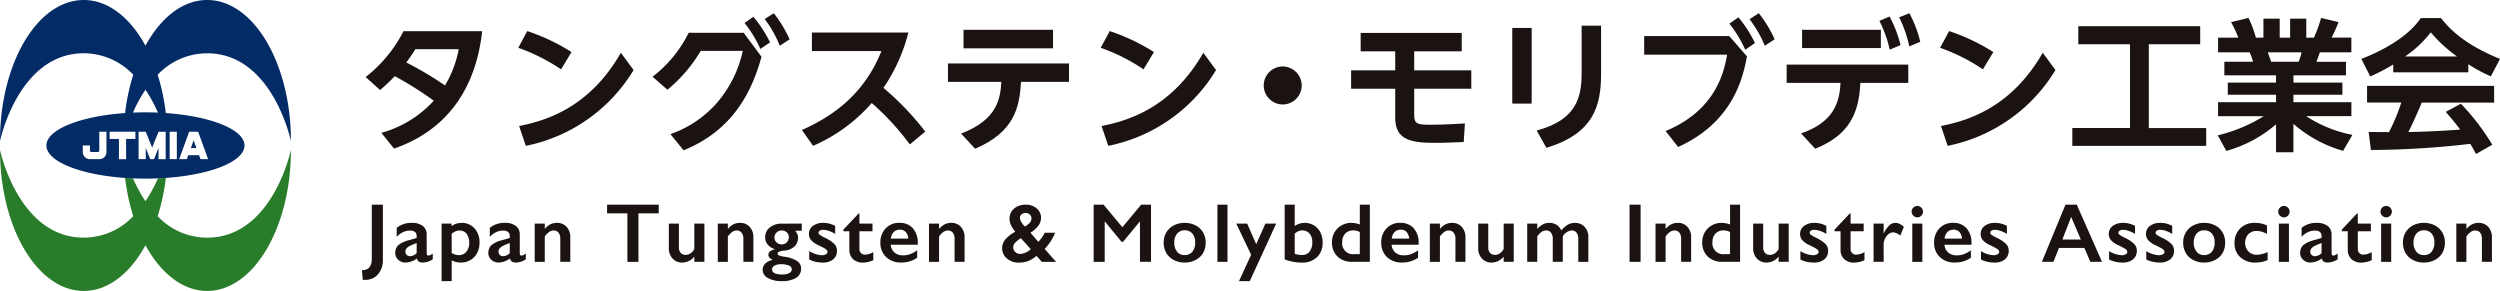 <svg id="グループ_270" data-name="グループ 270" xmlns="http://www.w3.org/2000/svg" width="402.464" height="46.833" viewBox="0 0 402.464 46.833">
  <g id="グループ_268" data-name="グループ 268">
    <path id="パス_455" data-name="パス 455" d="M33.353,36.767a10.961,10.961,0,0,1-7.968-3.454A33.738,33.738,0,0,0,26.7,27.147q-.627.043-1.271.071A23.306,23.306,0,0,1,23.418,30.9a23.23,23.23,0,0,1-2.009-3.683q-.643-.027-1.271-.071a33.738,33.738,0,0,0,1.312,6.165,10.961,10.961,0,0,1-7.968,3.454C2.959,36.767,0,22.645,0,22.645c0,12.535,6.036,22.7,13.482,22.7,3.932,0,7.471-2.835,9.936-7.357,2.464,4.521,6,7.357,9.935,7.357,7.446,0,13.482-10.162,13.482-22.7,0,0-2.959,14.122-13.482,14.122" transform="translate(0 1.491)" fill="#297d2a"/>
    <path id="パス_456" data-name="パス 456" d="M46.834,22.7C46.834,10.162,40.8,0,33.352,0c-3.932,0-7.471,2.835-9.935,7.357C20.953,2.835,17.414,0,13.481,0,6.036,0,0,10.162,0,22.7c0,0,2.959-14.122,13.481-14.122A10.964,10.964,0,0,1,21.45,12.03,33.63,33.63,0,0,0,20.137,18.2c-7.232.506-12.665,2.652-12.665,5.222,0,2.947,7.138,5.336,15.944,5.336s15.944-2.389,15.944-5.336c0-2.57-5.433-4.715-12.666-5.222a33.719,33.719,0,0,0-1.312-6.165,10.961,10.961,0,0,1,7.968-3.454C43.875,8.576,46.834,22.7,46.834,22.7M30.45,21.212H31.9l1.605,4.411H32.279l-.231-.634H30.3l-.231.634H28.844Zm-3.136,0h1.153v4.411H27.314ZM17.137,24.469v.016A1.137,1.137,0,0,1,16,25.622H14.466a1.137,1.137,0,0,1-1.137-1.137V23.417h1.153v.842a.21.21,0,0,0,.21.21h1.082a.21.21,0,0,0,.21-.21V21.212h1.153Zm4.664-2.1H20.3v3.257H19.147V22.365h-1.5V21.212H21.8Zm4.873-1.153v4.411H25.521V23.811l-.731,1.811h-.6l-.73-1.811v1.811H22.31V21.212h1.153l1.029,2.547,1.03-2.547Zm-1.249-3.088q-.986-.042-2.008-.042t-2.008.042a23.128,23.128,0,0,1,2.008-3.683,23.213,23.213,0,0,1,2.008,3.683" fill="#032b66"/>
    <path id="パス_516" data-name="パス 516" d="M29.277,21.195l-.453,1.243h.906Z" transform="translate(1.898 1.396)" fill="#032b66"/>
  </g>
  <g id="グループ_269" data-name="グループ 269" transform="translate(58.277 2.131)">
    <g id="グループ_266" data-name="グループ 266" transform="translate(0.589)">
      <path id="パス_458" data-name="パス 458" d="M57.757,19.116a17.89,17.89,0,0,0,8.433-5.171,53.759,53.759,0,0,0-6.273-3.953,30.207,30.207,0,0,1-2.367,2.23l-2.321-2.091a22.191,22.191,0,0,0,6.09-7.377H73.982c-1.011,9.284-5.723,15.994-14.18,18.89ZM63.226,5.649c-.6,1.012-1.379,2.022-1.447,2.138a56.242,56.242,0,0,1,6.227,3.7,17.839,17.839,0,0,0,2.207-5.838Z" transform="translate(-55.229 0.141)" fill="#1a1311"/>
      <path id="パス_459" data-name="パス 459" d="M85.172,8.892a30.213,30.213,0,0,0-6.894-3.469l1.449-2.689A32.113,32.113,0,0,1,86.85,6.111Zm11.674.115a26.317,26.317,0,0,1-17.35,12.2l-1.081-3.193C83.127,17.1,89.86,14.821,94.8,6.226Z" transform="translate(-53.711 0.14)" fill="#1a1311"/>
      <path id="パス_460" data-name="パス 460" d="M113.228,3.185,116.1,7.047c-1.31,4.689-4.021,11.628-12.547,15.052l-2.115-2.6A17.627,17.627,0,0,0,109,14.378,19.028,19.028,0,0,0,113.09,6.1h-6.779a23.6,23.6,0,0,1-5.354,6.252l-2.391-2.091a20.305,20.305,0,0,0,5.813-7.079ZM114.792.613a20.231,20.231,0,0,1,2.688,4.113l-1.561,1.057A19.739,19.739,0,0,0,113.367,1.6Zm3.286-.575a20.585,20.585,0,0,1,2.552,4.2l-1.587,1.035a18.323,18.323,0,0,0-2.436-4.3Z" transform="translate(-52.375 -0.038)" fill="#1a1311"/>
      <path id="パス_461" data-name="パス 461" d="M121.121,18.644c4.618-2.068,9.926-5.492,12.8-12.709H122.729V2.947h15.535a28.133,28.133,0,0,1-4.021,8.918,44.878,44.878,0,0,1,6.733,7.031l-2.481,2.069a41.878,41.878,0,0,0-6.136-6.665,26.5,26.5,0,0,1-9.445,6.894Z" transform="translate(-50.889 0.154)" fill="#1a1311"/>
      <path id="パス_462" data-name="パス 462" d="M143.178,10.926V7.962h19.487v2.964h-7.721c-.253,4.091-1.057,8.068-7.4,10.756l-2.253-2.435c6.022-2.3,6.321-5.86,6.48-8.32Zm16.913-5.4H145.682V2.539h14.409Z" transform="translate(-49.436 0.127)" fill="#1a1311"/>
      <path id="パス_463" data-name="パス 463" d="M173.143,8.892a30.213,30.213,0,0,0-6.894-3.469L167.7,2.733a32.113,32.113,0,0,1,7.123,3.378Zm11.674.115a26.317,26.317,0,0,1-17.35,12.2l-1.081-3.193c4.711-.92,11.444-3.194,16.386-11.79Z" transform="translate(-47.917 0.14)" fill="#1a1311"/>
      <path id="パス_464" data-name="パス 464" d="M196.985,11.136a3.056,3.056,0,1,1-3.056-3.056,3.069,3.069,0,0,1,3.056,3.056" transform="translate(-46.295 0.492)" fill="#1a1311"/>
      <path id="パス_465" data-name="パス 465" d="M205.607,5.978V3.014h16.271V5.978h-7.653V9.034h9.192V12h-9.192v4.275c0,1.4.574,1.517,2.6,1.517,2.091,0,4.389-.139,5.561-.207L222.2,20.57c-1.241.046-2.895.139-4.642.139-3.861,0-6.389-.483-6.389-4.022V12h-7.1V9.034h7.1V5.978Z" transform="translate(-45.426 0.158)" fill="#1a1311"/>
      <path id="パス_466" data-name="パス 466" d="M231.535,14.46H228.41V2.281h3.125Zm11.17-12.546V9.681c0,5.1-1.15,9.583-8.8,11.9L232.34,18.8c6.572-1.769,7.239-5.516,7.239-9.376V1.914Z" transform="translate(-43.823 0.086)" fill="#1a1311"/>
      <path id="パス_467" data-name="パス 467" d="M262.03,3.714l2.849,3.264c-.734,4.067-2.6,10.732-11.076,14.593L251.781,19c8.341-3.446,9.468-9.927,9.905-12.295H248.334V3.714ZM263.5.7a19.132,19.132,0,0,1,2.666,4.137L264.6,5.922a19.144,19.144,0,0,0-2.55-4.207Zm3.286-.666a19.859,19.859,0,0,1,2.552,4.2l-1.587,1.035A18.647,18.647,0,0,0,265.294,1Z" transform="translate(-42.51 -0.038)" fill="#1a1311"/>
      <path id="パス_468" data-name="パス 468" d="M272.173,19.388c4.642-1.632,6.182-4.252,6.343-8.136h-8.664V8.311h19.58v2.941h-7.721c-.207,4.826-1.747,8.388-7.262,10.595ZM285.02,5.646H272.335V2.7H285.02Zm1.4-5.079a19.8,19.8,0,0,1,1.769,4.6l-1.747.735a19.51,19.51,0,0,0-1.654-4.642Zm3.194-.529a19.43,19.43,0,0,1,1.747,4.6l-1.769.735A19.057,19.057,0,0,0,287.961.7Z" transform="translate(-41.093 -0.038)" fill="#1a1311"/>
      <path id="パス_469" data-name="パス 469" d="M299.924,8.892a30.212,30.212,0,0,0-6.894-3.469l1.449-2.689A32.113,32.113,0,0,1,301.6,6.111Zm11.674.115a26.317,26.317,0,0,1-17.35,12.2l-1.081-3.193c4.711-.92,11.444-3.194,16.386-11.79Z" transform="translate(-39.567 0.14)" fill="#1a1311"/>
      <path id="パス_470" data-name="パス 470" d="M313.962,2h19.625V4.9h-8.273v13.49h9.239v2.871H313V18.385h9.285V4.9h-8.319Z" transform="translate(-38.252 0.091)" fill="#1a1311"/>
      <path id="パス_471" data-name="パス 471" d="M355.146,22.144a20.837,20.837,0,0,1-8-4.343v4.574h-2.8v-4.5a20.627,20.627,0,0,1-8,4.274l-1.379-2.5a25.294,25.294,0,0,0,7.4-3.08h-7.352V14.308h9.33v-1.2h-7.767V11.159h7.767V9.988h-8.319V7.8h4.619a8.771,8.771,0,0,0-.552-1.517h-5.078V3.92h3.263a19.356,19.356,0,0,0-1.171-2.5l2.8-.667A16.014,16.014,0,0,1,341.1,3.92h1.217V.864h2.62V3.92h1.679V.864h2.6V3.92h1.241A24.207,24.207,0,0,0,351.606.749l2.8.667a20.645,20.645,0,0,1-1.126,2.5h3.194V6.287H351.4c-.3.851-.368,1.081-.552,1.517h4.758V9.988h-8.457v1.171h7.882v1.953h-7.882v1.2h9.329V16.56h-7.284a20.846,20.846,0,0,0,7.445,3.01ZM347.976,7.8a8.441,8.441,0,0,0,.482-1.517h-5.445c.092.207.458,1.288.551,1.517Z" transform="translate(-36.804 0.009)" fill="#1a1311"/>
      <path id="パス_472" data-name="パス 472" d="M361.784,8.24a31.765,31.765,0,0,1-3.7,1.93l-1.425-2.827c5.584-2.184,8.319-4.733,9.56-6.573h3.264c1.241,1.564,3.493,4.137,9.49,6.573l-1.471,2.8a22.493,22.493,0,0,1-3.63-1.953V9.5H361.784Zm13.329,14.409c-.253-.46-.414-.8-.919-1.633a142.06,142.06,0,0,1-16,.989l-.368-2.9c.3,0,2.758.023,3.286.023a34.008,34.008,0,0,0,1.977-4.757h-5.516V11.687h20.453v2.689H366.38c-.874,2.045-1.448,3.354-2.16,4.733.735,0,4.574-.093,8.342-.391-.505-.689-1.1-1.446-2.321-2.849l2.437-1.31a36.64,36.64,0,0,1,5.055,6.6Zm-3.056-15.7a22.818,22.818,0,0,1-4.229-3.884,18.259,18.259,0,0,1-4.137,3.884Z" transform="translate(-35.376 0.01)" fill="#1a1311"/>
    </g>
    <g id="グループ_267" data-name="グループ 267" transform="translate(0 30.818)">
      <path id="パス_473" data-name="パス 473" d="M58.035,28.953v8.854a3.412,3.412,0,0,1-.79,2.36,2.67,2.67,0,0,1-2.1.888h-.174a1.269,1.269,0,0,1-.175-.014l-.125-1.536q1.58,0,1.581-1.85v-8.7Z" transform="translate(-54.676 -28.952)" fill="#1a1311"/>
      <path id="パス_474" data-name="パス 474" d="M62.322,31.7a2.832,2.832,0,0,1,1.811.5,1.7,1.7,0,0,1,.626,1.406v3.011c0,.232.095.349.284.349a.865.865,0,0,0,.333-.1,1.465,1.465,0,0,0,.359-.234v.936a3.038,3.038,0,0,1-1.554.52,1.293,1.293,0,0,1-.669-.144.8.8,0,0,1-.326-.515,3.206,3.206,0,0,1-1.864.659,1.608,1.608,0,0,1-1.143-.448,1.419,1.419,0,0,1-.478-1.073,1.674,1.674,0,0,1,.474-1.259,4.043,4.043,0,0,1,1.661-.8l1.31-.382v-.284q0-.9-1.094-.9a2.615,2.615,0,0,0-1.113.257,3.148,3.148,0,0,0-1.007.758V32.5a3.732,3.732,0,0,1,2.391-.8m-.988,4.625a.712.712,0,0,0,.213.54.738.738,0,0,0,.531.2,1.6,1.6,0,0,0,1.067-.487v-1.62a7.432,7.432,0,0,0-1.064.435,1.923,1.923,0,0,0-.566.415.757.757,0,0,0-.181.514" transform="translate(-54.345 -28.771)" fill="#1a1311"/>
      <path id="パス_475" data-name="パス 475" d="M69.87,31.7a2.741,2.741,0,0,1,2.124.883,3.277,3.277,0,0,1,.808,2.3,3.572,3.572,0,0,1-.378,1.661,2.784,2.784,0,0,1-1.078,1.139,3.077,3.077,0,0,1-1.581.408,3.2,3.2,0,0,1-1.443-.362v3.347H66.7V31.821h1.608v.4a2.669,2.669,0,0,1,1.56-.514m-1.548,4.842a2.292,2.292,0,0,0,1.133.349,1.523,1.523,0,0,0,1.226-.547,2.112,2.112,0,0,0,.462-1.409,2.36,2.36,0,0,0-.412-1.476,1.389,1.389,0,0,0-1.169-.534,1.609,1.609,0,0,0-.547.1,3.139,3.139,0,0,0-.692.405Z" transform="translate(-53.884 -28.771)" fill="#1a1311"/>
      <path id="パス_476" data-name="パス 476" d="M76.381,31.7a2.832,2.832,0,0,1,1.811.5,1.7,1.7,0,0,1,.626,1.406v3.011c0,.232.095.349.284.349a.865.865,0,0,0,.333-.1,1.464,1.464,0,0,0,.359-.234v.936a3.038,3.038,0,0,1-1.554.52,1.293,1.293,0,0,1-.669-.144.8.8,0,0,1-.326-.515,3.206,3.206,0,0,1-1.864.659,1.608,1.608,0,0,1-1.143-.448,1.419,1.419,0,0,1-.478-1.073,1.674,1.674,0,0,1,.474-1.259,4.043,4.043,0,0,1,1.661-.8l1.31-.382v-.284q0-.9-1.094-.9A2.615,2.615,0,0,0,75,33.2a3.148,3.148,0,0,0-1.007.758V32.5a3.732,3.732,0,0,1,2.391-.8m-.988,4.625a.712.712,0,0,0,.213.54.738.738,0,0,0,.531.2,1.6,1.6,0,0,0,1.067-.487v-1.62a7.433,7.433,0,0,0-1.064.435,1.923,1.923,0,0,0-.566.415.757.757,0,0,0-.181.514" transform="translate(-53.419 -28.771)" fill="#1a1311"/>
      <path id="パス_477" data-name="パス 477" d="M84.325,31.7a2.027,2.027,0,0,1,1.577.649,2.444,2.444,0,0,1,.589,1.71v3.913H84.879V34.226a1.447,1.447,0,0,0-.287-.948.957.957,0,0,0-.78-.351,1.257,1.257,0,0,0-.707.221,3.352,3.352,0,0,0-.724.735v4.091H80.761V31.821h1.621v.863a2.886,2.886,0,0,1,.919-.755,2.329,2.329,0,0,1,1.024-.227" transform="translate(-52.958 -28.771)" fill="#1a1311"/>
      <path id="パス_478" data-name="パス 478" d="M100.006,28.953v1.39H96.739v7.813H94.961V30.343H91.693v-1.39Z" transform="translate(-52.238 -28.952)" fill="#1a1311"/>
      <path id="パス_479" data-name="パス 479" d="M102.638,31.814v3.807a1.276,1.276,0,0,0,.3.913,1.052,1.052,0,0,0,.794.312,1.4,1.4,0,0,0,.784-.25,1.811,1.811,0,0,0,.605-.706V31.814h1.621v6.152h-1.621v-.837a2.56,2.56,0,0,1-1.9.956,2.085,2.085,0,0,1-1.595-.646,2.365,2.365,0,0,1-.606-1.686V31.814Z" transform="translate(-51.623 -28.764)" fill="#1a1311"/>
      <path id="パス_480" data-name="パス 480" d="M111.979,31.7a2.027,2.027,0,0,1,1.577.649,2.444,2.444,0,0,1,.589,1.71v3.913h-1.613V34.226a1.447,1.447,0,0,0-.287-.948.957.957,0,0,0-.78-.351,1.257,1.257,0,0,0-.707.221,3.352,3.352,0,0,0-.724.735v4.091h-1.621V31.821h1.621v.863a2.886,2.886,0,0,1,.919-.755,2.329,2.329,0,0,1,1.024-.227" transform="translate(-51.137 -28.771)" fill="#1a1311"/>
      <path id="パス_481" data-name="パス 481" d="M121.485,31.814V32.96h-1.054a2.224,2.224,0,0,1,.359.583,1.624,1.624,0,0,1,.1.577,1.971,1.971,0,0,1-.553,1.35,2.7,2.7,0,0,1-1.673.692,3.2,3.2,0,0,0-.846.181.333.333,0,0,0-.209.313c0,.127.086.225.255.293a4.134,4.134,0,0,0,.813.194,5.034,5.034,0,0,1,2.045.685,1.423,1.423,0,0,1,.656,1.218,1.691,1.691,0,0,1-.8,1.5,4.187,4.187,0,0,1-2.294.523,4.413,4.413,0,0,1-2.252-.495,1.489,1.489,0,0,1-.837-1.324q0-1.174,1.614-1.621-.7-.3-.7-.8,0-.644,1.053-.889v-.026a2.223,2.223,0,0,1-1.143-.7,1.793,1.793,0,0,1-.424-1.187,1.966,1.966,0,0,1,.751-1.6,3.022,3.022,0,0,1,1.963-.609Zm-4.776,7.364q0,.825,1.648.825a2.3,2.3,0,0,0,1.116-.228.675.675,0,0,0,.405-.6.662.662,0,0,0-.457-.615,3.226,3.226,0,0,0-1.3-.208,1.976,1.976,0,0,0-1.021.234.682.682,0,0,0-.4.588m.389-5.137a1.05,1.05,0,0,0,.339.8,1.161,1.161,0,0,0,.827.32,1.094,1.094,0,0,0,.823-.334,1.155,1.155,0,0,0,.323-.839.988.988,0,0,0-.336-.761,1.157,1.157,0,0,0-.81-.307,1.138,1.138,0,0,0-.827.334,1.061,1.061,0,0,0-.339.787" transform="translate(-50.69 -28.764)" fill="#1a1311"/>
      <path id="パス_482" data-name="パス 482" d="M124.5,31.7a3.825,3.825,0,0,1,.955.115,4.9,4.9,0,0,1,.949.366v1.3a4.523,4.523,0,0,0-.988-.478,2.924,2.924,0,0,0-.941-.181.975.975,0,0,0-.548.132.424.424,0,0,0-.2.374.375.375,0,0,0,.165.277,5.994,5.994,0,0,0,.9.507,5.543,5.543,0,0,1,1.479.986,1.522,1.522,0,0,1,.424,1.083,1.717,1.717,0,0,1-.619,1.4,2.553,2.553,0,0,1-1.673.511,5,5,0,0,1-1.228-.145,4.047,4.047,0,0,1-.945-.35V36.249a4.335,4.335,0,0,0,2,.659,1.333,1.333,0,0,0,.672-.149.442.442,0,0,0,.257-.391.416.416,0,0,0-.093-.263,1.182,1.182,0,0,0-.277-.244q-.184-.126-1.152-.6a3.305,3.305,0,0,1-1.1-.775,1.481,1.481,0,0,1-.356-.99,1.559,1.559,0,0,1,.64-1.306,2.694,2.694,0,0,1,1.68-.487" transform="translate(-50.23 -28.771)" fill="#1a1311"/>
      <path id="パス_483" data-name="パス 483" d="M129.832,30.282h.131v1.633h2.108v1.226h-2.108V35.98a.873.873,0,0,0,.936.928,2.781,2.781,0,0,0,1.3-.408v1.3a4.079,4.079,0,0,1-1.647.388,2.234,2.234,0,0,1-1.624-.566,2.043,2.043,0,0,1-.583-1.536V33.141h-.961v-.263Z" transform="translate(-49.887 -28.864)" fill="#1a1311"/>
      <path id="パス_484" data-name="パス 484" d="M136.05,31.7a2.759,2.759,0,0,1,2.148.871,3.436,3.436,0,0,1,.79,2.4v.245h-4.354a1.893,1.893,0,0,0,.616,1.267,2.1,2.1,0,0,0,1.42.444,3.152,3.152,0,0,0,1.116-.2,4.964,4.964,0,0,0,1.111-.609v1.2a4.425,4.425,0,0,1-2.622.764,3.315,3.315,0,0,1-2.379-.876,3.069,3.069,0,0,1-.922-2.332,3.172,3.172,0,0,1,.854-2.292,2.937,2.937,0,0,1,2.223-.89m1.415,2.537a1.78,1.78,0,0,0-.408-1.051,1.206,1.206,0,0,0-.942-.379,1.348,1.348,0,0,0-.984.362,1.8,1.8,0,0,0-.472,1.068Z" transform="translate(-49.519 -28.771)" fill="#1a1311"/>
      <path id="パス_485" data-name="パス 485" d="M143.878,31.7a2.027,2.027,0,0,1,1.577.649,2.444,2.444,0,0,1,.589,1.71v3.913h-1.613V34.226a1.447,1.447,0,0,0-.287-.948.957.957,0,0,0-.78-.351,1.257,1.257,0,0,0-.707.221,3.352,3.352,0,0,0-.724.735v4.091h-1.621V31.821h1.621v.863a2.886,2.886,0,0,1,.919-.755,2.329,2.329,0,0,1,1.024-.227" transform="translate(-49.036 -28.771)" fill="#1a1311"/>
      <path id="パス_486" data-name="パス 486" d="M155.166,28.953a2.612,2.612,0,0,1,1.754.6,1.906,1.906,0,0,1,.7,1.524,2.092,2.092,0,0,1-.418,1.251,4.808,4.808,0,0,1-1.281,1.146l1.264,1.462a5.833,5.833,0,0,0,1.029-1.462h1.672a7.806,7.806,0,0,1-1.686,2.6l1.851,2.088h-2.3l-.851-.968a5,5,0,0,1-1.347.832,4.248,4.248,0,0,1-1.551.254,2.743,2.743,0,0,1-1.878-.673,2.111,2.111,0,0,1-.764-1.647,2.171,2.171,0,0,1,.55-1.452,5.456,5.456,0,0,1,1.565-1.19,5.505,5.505,0,0,1-.7-1.1,2.391,2.391,0,0,1-.224-1,2.05,2.05,0,0,1,.734-1.637,2.785,2.785,0,0,1,1.881-.629m-2.023,6.883a.956.956,0,0,0,.34.744,1.163,1.163,0,0,0,.807.3,2.628,2.628,0,0,0,1.672-.764l-1.581-1.771a4.674,4.674,0,0,0-.909.721,1.106,1.106,0,0,0-.329.767m1.081-4.749a1.386,1.386,0,0,0,.244.7,3.058,3.058,0,0,0,.566.69,3.7,3.7,0,0,0,.764-.6,1.007,1.007,0,0,0,.282-.712.83.83,0,0,0-.263-.626.948.948,0,0,0-.679-.249.977.977,0,0,0-.642.224.707.707,0,0,0-.273.572" transform="translate(-48.308 -28.952)" fill="#1a1311"/>
      <path id="パス_487" data-name="パス 487" d="M166.782,28.953l3.024,3.629,3.024-3.629h1.587v9.2h-1.778V31.693h-.053l-2.661,3.24h-.249l-2.661-3.24h-.053v6.462h-1.778v-9.2Z" transform="translate(-47.398 -28.952)" fill="#1a1311"/>
      <path id="パス_488" data-name="パス 488" d="M179.135,31.7a3.773,3.773,0,0,1,1.746.4,2.929,2.929,0,0,1,1.212,1.127,3.175,3.175,0,0,1,.427,1.64,3.3,3.3,0,0,1-.411,1.673,2.878,2.878,0,0,1-1.212,1.133,3.76,3.76,0,0,1-1.762.415,3.717,3.717,0,0,1-1.759-.415,2.9,2.9,0,0,1-1.2-1.133,3.3,3.3,0,0,1-.413-1.673,3.142,3.142,0,0,1,.435-1.65,2.966,2.966,0,0,1,1.212-1.12,3.737,3.737,0,0,1,1.727-.4m-1.673,3.169a2.256,2.256,0,0,0,.452,1.473,1.482,1.482,0,0,0,1.209.549,1.561,1.561,0,0,0,1.245-.527,2.244,2.244,0,0,0,.454-1.508,2.1,2.1,0,0,0-.457-1.446,1.589,1.589,0,0,0-1.242-.511,1.5,1.5,0,0,0-1.2.54,2.129,2.129,0,0,0-.462,1.429" transform="translate(-46.701 -28.771)" fill="#1a1311"/>
      <rect id="長方形_83" data-name="長方形 83" width="1.621" height="9.203" transform="translate(137.71 0.001)" fill="#1a1311"/>
      <path id="パス_489" data-name="パス 489" d="M188.478,31.814l1.456,3.307,1.475-3.307h1.739L188.9,41.07H187.16l1.957-4.237-2.392-5.019Z" transform="translate(-45.979 -28.763)" fill="#1a1311"/>
      <path id="パス_490" data-name="パス 490" d="M195.65,28.953V32.4a2.723,2.723,0,0,1,1.627-.515,2.8,2.8,0,0,1,1.473.4,2.7,2.7,0,0,1,1.027,1.12,3.507,3.507,0,0,1,.366,1.611,3.164,3.164,0,0,1-.9,2.388,3.4,3.4,0,0,1-2.47.873,7.483,7.483,0,0,1-2.741-.52v-8.8Zm0,7.918a3.762,3.762,0,0,0,1.213.178,1.439,1.439,0,0,0,1.182-.544A2.335,2.335,0,0,0,198.483,35a2.07,2.07,0,0,0-.441-1.388,1.459,1.459,0,0,0-1.167-.516,1.523,1.523,0,0,0-.619.125,2.766,2.766,0,0,0-.605.388Z" transform="translate(-45.498 -28.952)" fill="#1a1311"/>
      <path id="パス_491" data-name="パス 491" d="M205.66,32.141V28.952h1.614v9.2h-2.846a3.267,3.267,0,0,1-2.361-.849,3.06,3.06,0,0,1-.887-2.319,3.106,3.106,0,0,1,.411-1.581,2.963,2.963,0,0,1,1.133-1.117,3.132,3.132,0,0,1,1.558-.405,4.133,4.133,0,0,1,1.377.258m-.851,4.775h.851V33.352a2.264,2.264,0,0,0-1.041-.256,1.7,1.7,0,0,0-1.3.507,1.849,1.849,0,0,0-.484,1.33,1.747,1.747,0,0,0,1.97,1.983" transform="translate(-45.027 -28.952)" fill="#1a1311"/>
      <path id="パス_492" data-name="パス 492" d="M211.7,31.7a2.759,2.759,0,0,1,2.148.871,3.436,3.436,0,0,1,.79,2.4v.245h-4.354a1.893,1.893,0,0,0,.616,1.267,2.1,2.1,0,0,0,1.42.444,3.152,3.152,0,0,0,1.116-.2,4.964,4.964,0,0,0,1.111-.609v1.2a4.425,4.425,0,0,1-2.622.764,3.315,3.315,0,0,1-2.379-.876,3.069,3.069,0,0,1-.922-2.332,3.172,3.172,0,0,1,.854-2.292,2.937,2.937,0,0,1,2.223-.89m1.415,2.537a1.78,1.78,0,0,0-.408-1.051,1.206,1.206,0,0,0-.942-.379,1.348,1.348,0,0,0-.984.362,1.8,1.8,0,0,0-.472,1.068Z" transform="translate(-44.537 -28.771)" fill="#1a1311"/>
      <path id="パス_493" data-name="パス 493" d="M219.526,31.7a2.027,2.027,0,0,1,1.577.649,2.444,2.444,0,0,1,.589,1.71v3.913h-1.613V34.226a1.447,1.447,0,0,0-.287-.948.957.957,0,0,0-.78-.351,1.257,1.257,0,0,0-.707.221,3.351,3.351,0,0,0-.724.735v4.091h-1.621V31.821h1.621v.863a2.886,2.886,0,0,1,.919-.755,2.329,2.329,0,0,1,1.024-.227" transform="translate(-44.053 -28.771)" fill="#1a1311"/>
      <path id="パス_494" data-name="パス 494" d="M224.881,31.814v3.807a1.276,1.276,0,0,0,.3.913,1.052,1.052,0,0,0,.794.312,1.4,1.4,0,0,0,.784-.25,1.811,1.811,0,0,0,.605-.706V31.814h1.622v6.152h-1.622v-.837a2.558,2.558,0,0,1-1.9.956,2.086,2.086,0,0,1-1.595-.646,2.364,2.364,0,0,1-.606-1.686V31.814Z" transform="translate(-43.572 -28.764)" fill="#1a1311"/>
      <path id="パス_495" data-name="パス 495" d="M234.22,31.7a2.094,2.094,0,0,1,1.2.333,2.043,2.043,0,0,1,.734.892A3.84,3.84,0,0,1,237.2,32a2.266,2.266,0,0,1,1.135-.293,2.063,2.063,0,0,1,1.575.636,2.368,2.368,0,0,1,.6,1.7v3.939h-1.62V34.3a1.659,1.659,0,0,0-.274-1.007.926.926,0,0,0-.793-.37,1.86,1.86,0,0,0-1.43.956v4.091h-1.613v-3.7a1.535,1.535,0,0,0-.291-.992.948.948,0,0,0-.776-.359,1.252,1.252,0,0,0-.726.228,3.228,3.228,0,0,0-.7.728v4.091h-1.621V31.821h1.621v.863a3.231,3.231,0,0,1,.9-.741,2.195,2.195,0,0,1,1.047-.241" transform="translate(-43.085 -28.771)" fill="#1a1311"/>
      <rect id="長方形_84" data-name="長方形 84" width="1.778" height="9.203" transform="translate(204.058 0.001)" fill="#1a1311"/>
      <path id="パス_496" data-name="パス 496" d="M253.613,31.7a2.027,2.027,0,0,1,1.577.649,2.444,2.444,0,0,1,.589,1.71v3.913h-1.613V34.226a1.447,1.447,0,0,0-.287-.948.957.957,0,0,0-.78-.351,1.257,1.257,0,0,0-.707.221,3.352,3.352,0,0,0-.724.735v4.091h-1.621V31.821h1.621v.863a2.886,2.886,0,0,1,.919-.755,2.329,2.329,0,0,1,1.024-.227" transform="translate(-41.808 -28.771)" fill="#1a1311"/>
      <path id="パス_497" data-name="パス 497" d="M261.58,32.141V28.952h1.614v9.2h-2.846a3.267,3.267,0,0,1-2.361-.849,3.06,3.06,0,0,1-.887-2.319,3.106,3.106,0,0,1,.411-1.581,2.963,2.963,0,0,1,1.133-1.117,3.132,3.132,0,0,1,1.558-.405,4.133,4.133,0,0,1,1.377.258m-.851,4.775h.851V33.352a2.264,2.264,0,0,0-1.041-.256,1.7,1.7,0,0,0-1.3.507,1.849,1.849,0,0,0-.484,1.33,1.747,1.747,0,0,0,1.97,1.983" transform="translate(-41.344 -28.952)" fill="#1a1311"/>
      <path id="パス_498" data-name="パス 498" d="M266.409,31.814v3.807a1.276,1.276,0,0,0,.3.913,1.052,1.052,0,0,0,.794.312,1.4,1.4,0,0,0,.785-.25,1.811,1.811,0,0,0,.605-.706V31.814h1.621v6.152h-1.621v-.837a2.56,2.56,0,0,1-1.9.956,2.085,2.085,0,0,1-1.595-.646,2.364,2.364,0,0,1-.606-1.686V31.814Z" transform="translate(-40.837 -28.764)" fill="#1a1311"/>
      <path id="パス_499" data-name="パス 499" d="M274.2,31.7a3.825,3.825,0,0,1,.955.115,4.9,4.9,0,0,1,.949.366v1.3a4.522,4.522,0,0,0-.988-.478,2.924,2.924,0,0,0-.941-.181.975.975,0,0,0-.548.132.424.424,0,0,0-.2.374.375.375,0,0,0,.165.277,6,6,0,0,0,.9.507,5.543,5.543,0,0,1,1.479.986,1.522,1.522,0,0,1,.424,1.083,1.717,1.717,0,0,1-.619,1.4,2.553,2.553,0,0,1-1.673.511,5,5,0,0,1-1.228-.145,4.047,4.047,0,0,1-.945-.35V36.249a4.335,4.335,0,0,0,2,.659,1.333,1.333,0,0,0,.672-.149.442.442,0,0,0,.257-.391.416.416,0,0,0-.093-.263,1.182,1.182,0,0,0-.277-.244q-.184-.126-1.152-.6a3.305,3.305,0,0,1-1.1-.775,1.48,1.48,0,0,1-.356-.99,1.559,1.559,0,0,1,.64-1.306,2.694,2.694,0,0,1,1.68-.487" transform="translate(-40.37 -28.771)" fill="#1a1311"/>
      <path id="パス_500" data-name="パス 500" d="M279.537,30.282h.131v1.633h2.108v1.226h-2.108V35.98a.873.873,0,0,0,.936.928,2.781,2.781,0,0,0,1.3-.408v1.3a4.079,4.079,0,0,1-1.647.388,2.234,2.234,0,0,1-1.624-.566,2.043,2.043,0,0,1-.583-1.536V33.141h-.961v-.263Z" transform="translate(-40.027 -28.864)" fill="#1a1311"/>
      <path id="パス_501" data-name="パス 501" d="M286.5,31.7a1.516,1.516,0,0,1,.636.145,3.534,3.534,0,0,1,.727.488l-.58,1.415a2.136,2.136,0,0,0-1.133-.527,1.215,1.215,0,0,0-.74.279,2,2,0,0,0-.587.742,2.119,2.119,0,0,0-.221.922v2.806H282.98V31.821H284.6v1.568h.027a4.275,4.275,0,0,1,.889-1.288,1.447,1.447,0,0,1,.982-.4" transform="translate(-39.639 -28.771)" fill="#1a1311"/>
      <path id="パス_502" data-name="パス 502" d="M289.643,29.145a.919.919,0,0,1,.916.916.9.9,0,0,1-.266.642.883.883,0,0,1-1.291,0,.889.889,0,0,1-.273-.642.868.868,0,0,1,.276-.649.9.9,0,0,1,.638-.266m.811,9h-1.621V31.991h1.621Z" transform="translate(-39.261 -28.939)" fill="#1a1311"/>
      <path id="パス_503" data-name="パス 503" d="M295.2,31.7a2.759,2.759,0,0,1,2.148.871,3.436,3.436,0,0,1,.79,2.4v.245h-4.354a1.893,1.893,0,0,0,.616,1.267,2.1,2.1,0,0,0,1.42.444,3.152,3.152,0,0,0,1.116-.2,4.964,4.964,0,0,0,1.111-.609v1.2a4.425,4.425,0,0,1-2.622.764,3.315,3.315,0,0,1-2.379-.876,3.069,3.069,0,0,1-.922-2.332,3.172,3.172,0,0,1,.854-2.292,2.937,2.937,0,0,1,2.223-.89m1.415,2.537a1.78,1.78,0,0,0-.408-1.051,1.206,1.206,0,0,0-.942-.379,1.348,1.348,0,0,0-.984.362,1.8,1.8,0,0,0-.472,1.068Z" transform="translate(-39.037 -28.771)" fill="#1a1311"/>
      <path id="パス_504" data-name="パス 504" d="M301.477,31.7a3.825,3.825,0,0,1,.955.115,4.905,4.905,0,0,1,.949.366v1.3a4.523,4.523,0,0,0-.988-.478,2.924,2.924,0,0,0-.941-.181.976.976,0,0,0-.548.132.424.424,0,0,0-.2.374.375.375,0,0,0,.165.277,6,6,0,0,0,.9.507,5.544,5.544,0,0,1,1.479.986,1.522,1.522,0,0,1,.424,1.083,1.717,1.717,0,0,1-.619,1.4,2.553,2.553,0,0,1-1.673.511,5,5,0,0,1-1.228-.145,4.047,4.047,0,0,1-.945-.35V36.249a4.335,4.335,0,0,0,2,.659,1.333,1.333,0,0,0,.672-.149.442.442,0,0,0,.257-.391.416.416,0,0,0-.093-.263,1.182,1.182,0,0,0-.277-.244q-.184-.126-1.152-.6a3.3,3.3,0,0,1-1.1-.775,1.481,1.481,0,0,1-.356-.99,1.559,1.559,0,0,1,.64-1.306,2.694,2.694,0,0,1,1.68-.487" transform="translate(-38.574 -28.771)" fill="#1a1311"/>
      <path id="パス_505" data-name="パス 505" d="M314.016,28.952l4.064,9.2H316.2l-.955-2.239h-4.091l-.89,2.239H308.4l3.8-9.2ZM311.7,34.565h2.971l-1.555-3.643Z" transform="translate(-37.965 -28.952)" fill="#1a1311"/>
      <path id="パス_506" data-name="パス 506" d="M320.827,31.7a3.825,3.825,0,0,1,.955.115,4.9,4.9,0,0,1,.949.366v1.3a4.523,4.523,0,0,0-.988-.478,2.924,2.924,0,0,0-.941-.181.975.975,0,0,0-.548.132.424.424,0,0,0-.2.374.375.375,0,0,0,.165.277,5.992,5.992,0,0,0,.9.507,5.543,5.543,0,0,1,1.479.986,1.522,1.522,0,0,1,.424,1.083,1.717,1.717,0,0,1-.619,1.4,2.553,2.553,0,0,1-1.673.511,5,5,0,0,1-1.228-.145,4.047,4.047,0,0,1-.945-.35V36.249a4.335,4.335,0,0,0,2,.659,1.333,1.333,0,0,0,.672-.149.442.442,0,0,0,.257-.391.416.416,0,0,0-.093-.263,1.182,1.182,0,0,0-.277-.244q-.184-.126-1.152-.6a3.305,3.305,0,0,1-1.1-.775,1.481,1.481,0,0,1-.356-.99,1.559,1.559,0,0,1,.64-1.306,2.694,2.694,0,0,1,1.68-.487" transform="translate(-37.299 -28.771)" fill="#1a1311"/>
      <path id="パス_507" data-name="パス 507" d="M326.444,31.7a3.825,3.825,0,0,1,.955.115,4.905,4.905,0,0,1,.949.366v1.3A4.523,4.523,0,0,0,327.36,33a2.924,2.924,0,0,0-.941-.181.975.975,0,0,0-.548.132.424.424,0,0,0-.2.374.375.375,0,0,0,.165.277,5.993,5.993,0,0,0,.9.507,5.544,5.544,0,0,1,1.479.986,1.522,1.522,0,0,1,.424,1.083,1.717,1.717,0,0,1-.619,1.4,2.553,2.553,0,0,1-1.673.511,5,5,0,0,1-1.228-.145,4.047,4.047,0,0,1-.945-.35V36.249a4.335,4.335,0,0,0,2,.659,1.333,1.333,0,0,0,.672-.149.442.442,0,0,0,.257-.391.416.416,0,0,0-.093-.263,1.182,1.182,0,0,0-.277-.244q-.184-.126-1.152-.6a3.3,3.3,0,0,1-1.1-.775,1.481,1.481,0,0,1-.356-.99,1.559,1.559,0,0,1,.64-1.306,2.694,2.694,0,0,1,1.68-.487" transform="translate(-36.929 -28.771)" fill="#1a1311"/>
      <path id="パス_508" data-name="パス 508" d="M333.116,31.7a3.773,3.773,0,0,1,1.746.4,2.929,2.929,0,0,1,1.212,1.127,3.175,3.175,0,0,1,.427,1.64,3.3,3.3,0,0,1-.411,1.673,2.878,2.878,0,0,1-1.212,1.133,3.76,3.76,0,0,1-1.762.415,3.717,3.717,0,0,1-1.759-.415,2.9,2.9,0,0,1-1.2-1.133,3.3,3.3,0,0,1-.412-1.673,3.141,3.141,0,0,1,.435-1.65,2.966,2.966,0,0,1,1.212-1.12,3.737,3.737,0,0,1,1.727-.4m-1.673,3.169a2.256,2.256,0,0,0,.452,1.473,1.482,1.482,0,0,0,1.209.549,1.561,1.561,0,0,0,1.245-.527,2.244,2.244,0,0,0,.454-1.508,2.1,2.1,0,0,0-.457-1.446A1.589,1.589,0,0,0,333.1,32.9a1.5,1.5,0,0,0-1.2.54,2.129,2.129,0,0,0-.461,1.429" transform="translate(-36.559 -28.771)" fill="#1a1311"/>
      <path id="パス_509" data-name="パス 509" d="M340.779,31.7a4.45,4.45,0,0,1,1.943.416V33.5a3.267,3.267,0,0,0-1.634-.5,1.857,1.857,0,0,0-1.357.516,2.1,2.1,0,0,0,0,2.79,1.912,1.912,0,0,0,1.412.528,4.554,4.554,0,0,0,1.686-.436V37.7a5.182,5.182,0,0,1-1.97.388,3.44,3.44,0,0,1-2.427-.857,2.936,2.936,0,0,1-.933-2.271,3.164,3.164,0,0,1,.912-2.365,3.224,3.224,0,0,1,2.362-.9" transform="translate(-36.048 -28.771)" fill="#1a1311"/>
      <path id="パス_510" data-name="パス 510" d="M345.014,29.145a.921.921,0,0,1,.917.916.9.9,0,0,1-.266.642.884.884,0,0,1-1.292,0,.889.889,0,0,1-.273-.642.865.865,0,0,1,.277-.649.892.892,0,0,1,.637-.266m.811,9H344.2V31.991h1.621Z" transform="translate(-35.614 -28.939)" fill="#1a1311"/>
      <path id="パス_511" data-name="パス 511" d="M350.033,31.7a2.832,2.832,0,0,1,1.811.5,1.7,1.7,0,0,1,.626,1.406v3.011q0,.349.284.349a.865.865,0,0,0,.333-.1,1.464,1.464,0,0,0,.359-.234v.936a3.038,3.038,0,0,1-1.554.52,1.293,1.293,0,0,1-.669-.144.8.8,0,0,1-.326-.515,3.206,3.206,0,0,1-1.864.659,1.608,1.608,0,0,1-1.143-.448,1.419,1.419,0,0,1-.478-1.073,1.674,1.674,0,0,1,.474-1.259,4.044,4.044,0,0,1,1.661-.8l1.31-.382v-.284q0-.9-1.094-.9a2.615,2.615,0,0,0-1.113.257,3.148,3.148,0,0,0-1.007.758V32.5a3.732,3.732,0,0,1,2.391-.8m-.988,4.625a.712.712,0,0,0,.213.54.738.738,0,0,0,.531.2,1.6,1.6,0,0,0,1.067-.487v-1.62a7.431,7.431,0,0,0-1.064.435,1.923,1.923,0,0,0-.566.415.757.757,0,0,0-.181.514" transform="translate(-35.396 -28.771)" fill="#1a1311"/>
      <path id="パス_512" data-name="パス 512" d="M356.146,30.282h.131v1.633h2.108v1.226h-2.108V35.98a.873.873,0,0,0,.936.928,2.781,2.781,0,0,0,1.3-.408v1.3a4.079,4.079,0,0,1-1.647.388,2.234,2.234,0,0,1-1.624-.566,2.043,2.043,0,0,1-.583-1.536V33.141H353.7v-.263Z" transform="translate(-34.981 -28.864)" fill="#1a1311"/>
      <path id="パス_513" data-name="パス 513" d="M360.458,29.145a.921.921,0,0,1,.916.916.9.9,0,0,1-.266.642.884.884,0,0,1-1.292,0,.889.889,0,0,1-.273-.642.865.865,0,0,1,.277-.649.9.9,0,0,1,.638-.266m.81,9h-1.621V31.991h1.621Z" transform="translate(-34.597 -28.939)" fill="#1a1311"/>
      <path id="パス_514" data-name="パス 514" d="M366.306,31.7a3.77,3.77,0,0,1,1.746.4,2.922,2.922,0,0,1,1.212,1.127,3.165,3.165,0,0,1,.427,1.64,3.3,3.3,0,0,1-.411,1.673,2.866,2.866,0,0,1-1.212,1.133,3.757,3.757,0,0,1-1.762.415,3.717,3.717,0,0,1-1.759-.415,2.9,2.9,0,0,1-1.2-1.133,3.309,3.309,0,0,1-.411-1.673,3.141,3.141,0,0,1,.434-1.65,2.966,2.966,0,0,1,1.212-1.12,3.737,3.737,0,0,1,1.727-.4m-1.672,3.169a2.261,2.261,0,0,0,.451,1.473,1.482,1.482,0,0,0,1.209.549,1.561,1.561,0,0,0,1.245-.527,2.244,2.244,0,0,0,.454-1.508,2.1,2.1,0,0,0-.457-1.446,1.589,1.589,0,0,0-1.242-.511,1.5,1.5,0,0,0-1.2.54,2.129,2.129,0,0,0-.46,1.429" transform="translate(-34.373 -28.771)" fill="#1a1311"/>
      <path id="パス_515" data-name="パス 515" d="M374.563,31.7a2.027,2.027,0,0,1,1.577.649,2.444,2.444,0,0,1,.589,1.71v3.913h-1.613V34.226a1.446,1.446,0,0,0-.287-.948.957.957,0,0,0-.78-.351,1.257,1.257,0,0,0-.707.221,3.352,3.352,0,0,0-.724.735v4.091H371V31.821h1.621v.863a2.887,2.887,0,0,1,.919-.755,2.329,2.329,0,0,1,1.024-.227" transform="translate(-33.842 -28.771)" fill="#1a1311"/>
    </g>
  </g>
</svg>
